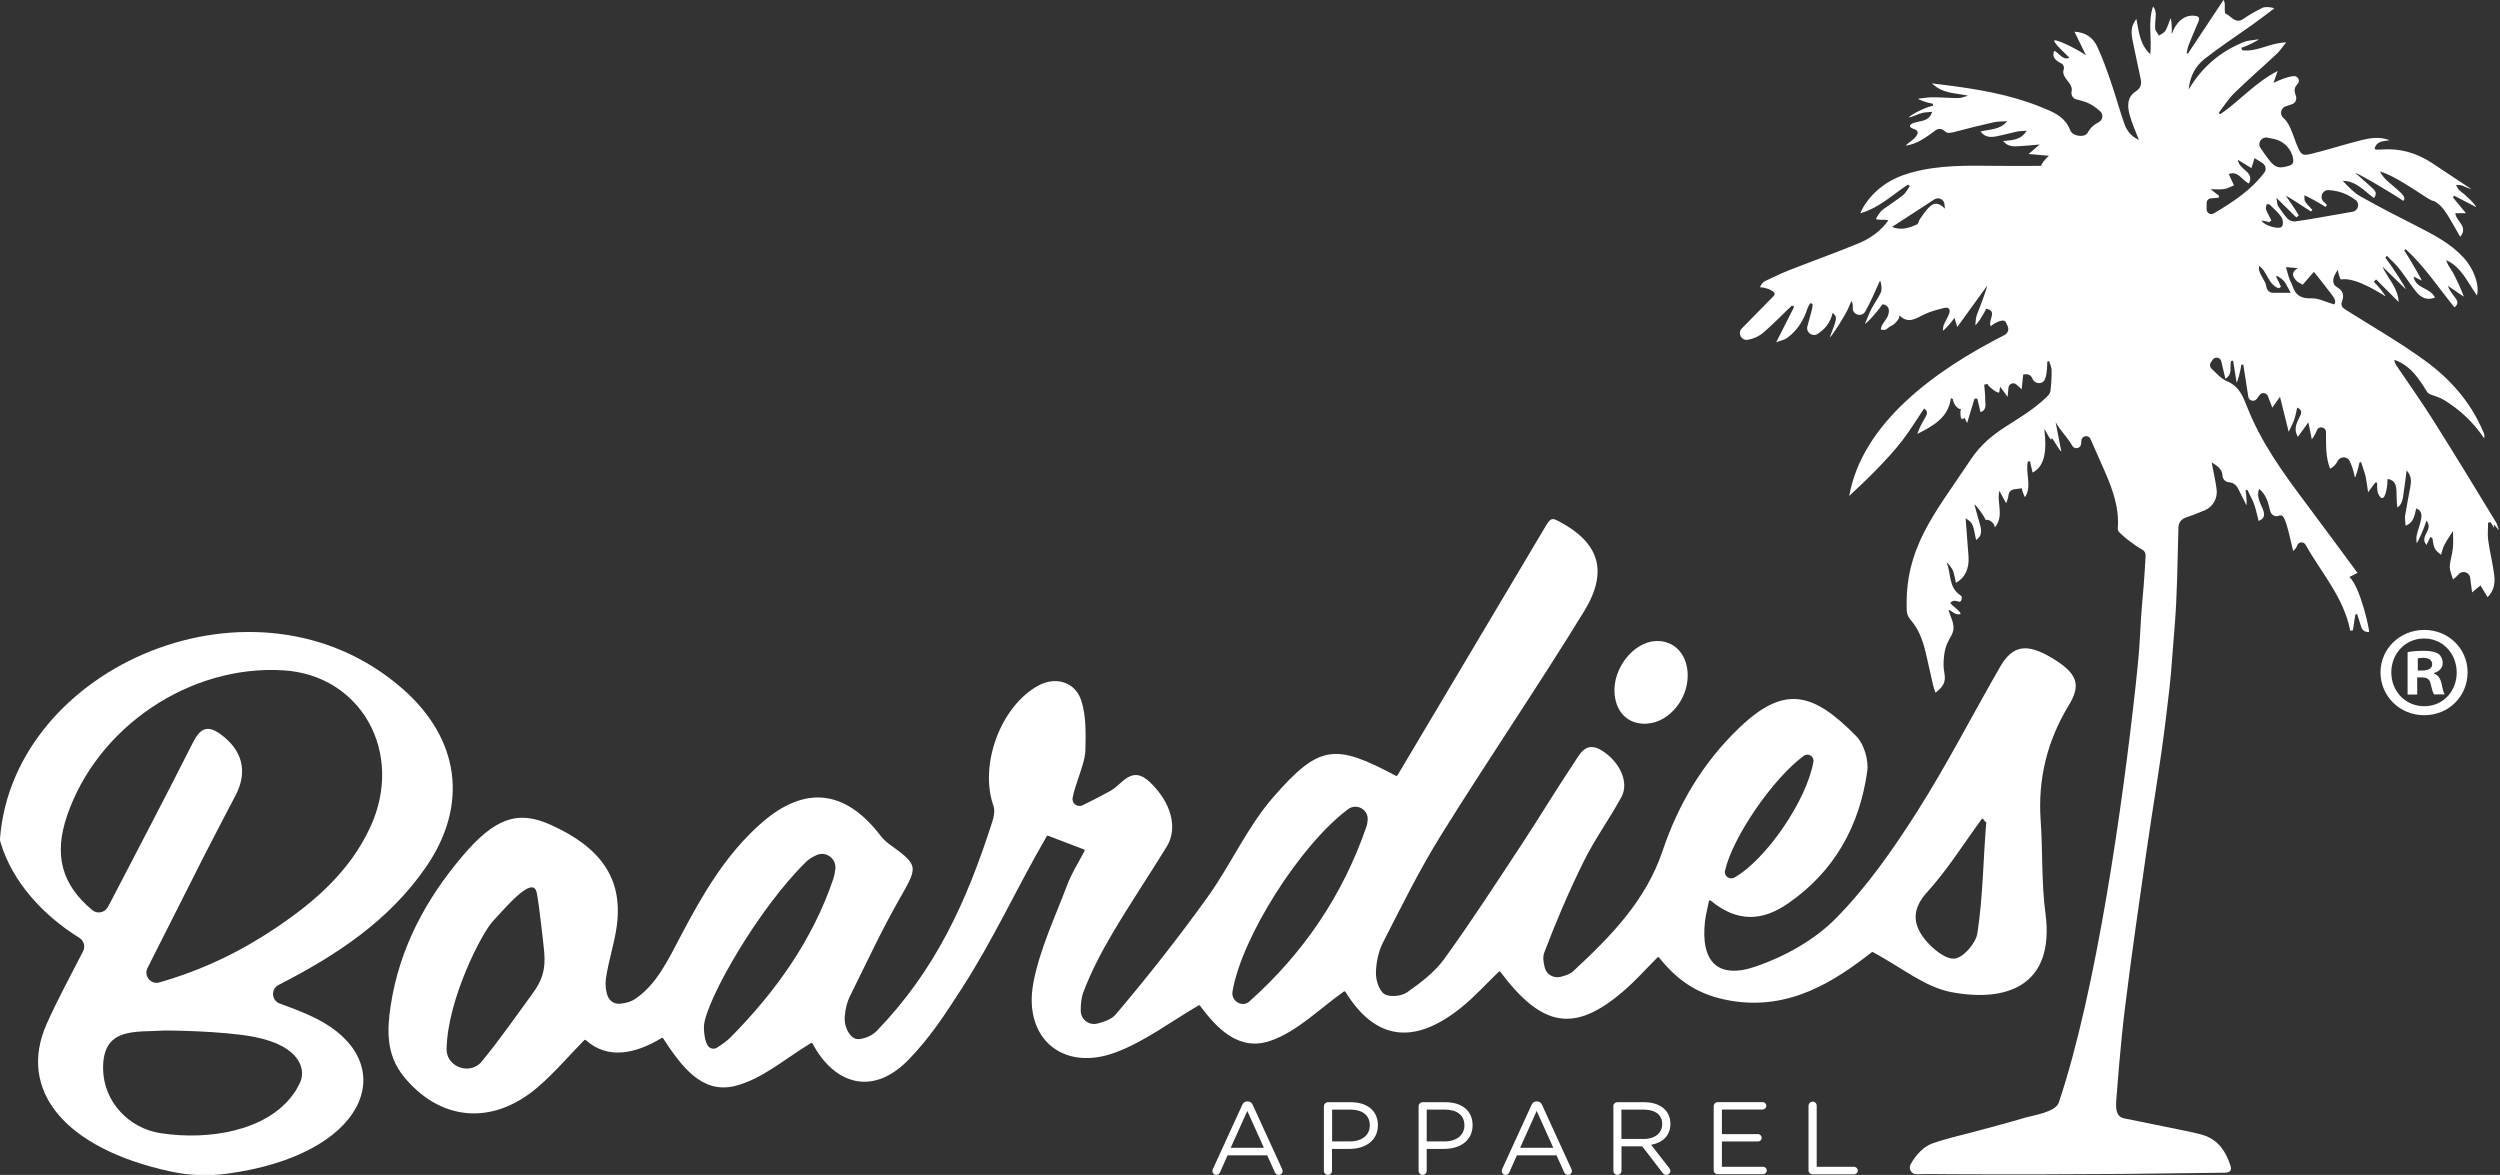 <?xml version="1.0" encoding="utf-8"?>
<!-- Generator: Adobe Illustrator 16.0.0, SVG Export Plug-In . SVG Version: 6.00 Build 0)  -->
<!DOCTYPE svg PUBLIC "-//W3C//DTD SVG 1.1//EN" "http://www.w3.org/Graphics/SVG/1.1/DTD/svg11.dtd">
<svg version="1.1" id="Layer_1" xmlns="http://www.w3.org/2000/svg" xmlns:xlink="http://www.w3.org/1999/xlink" x="0px" y="0px"
	 width="612px" height="287.618px" viewBox="0 252.127 612 287.618" enable-background="new 0 252.127 612 287.618"
	 xml:space="preserve">
<rect x="0" y="252.127" width="612" height="287.618" fill="#333333" stroke="none"/>
<g>
	<path fill="#FFFFFF" d="M296.918,538.302l7.172-15.667c0.245-0.563,0.637-0.881,1.273-0.881h0.098c0.612,0,1.003,0.343,1.224,0.881
		l7.174,15.667c0.072,0.172,0.122,0.343,0.122,0.49c0,0.538-0.416,0.954-0.955,0.954c-0.489,0-0.809-0.317-0.979-0.734l-1.836-4.063
		h-9.694l-1.836,4.112c-0.171,0.44-0.514,0.686-0.955,0.686c-0.489,0-0.906-0.416-0.906-0.905
		C296.795,538.67,296.795,538.498,296.918,538.302 M309.402,533.112l-4.063-9.033l-4.063,9.033H309.402z"/>
	<path fill="#FFFFFF" d="M324.091,522.953c0-0.563,0.465-1.004,0.979-1.004h5.63c3.99,0,6.608,2.104,6.608,5.605v0.049
		c0,3.819-3.182,5.777-6.951,5.777h-4.284v5.361c0,0.538-0.44,1.003-1.003,1.003c-0.539,0-0.979-0.465-0.979-1.003V522.953
		L324.091,522.953z M330.48,531.546c2.938,0,4.847-1.565,4.847-3.893v-0.05c0-2.521-1.885-3.844-4.749-3.844h-4.48v7.785
		L330.48,531.546L330.48,531.546z"/>
	<path fill="#FFFFFF" d="M347.273,522.953c0-0.563,0.465-1.004,0.979-1.004h5.63c3.99,0,6.609,2.104,6.609,5.605v0.049
		c0,3.819-3.183,5.777-6.952,5.777h-4.284v5.361c0,0.538-0.439,1.003-1.003,1.003c-0.539,0-0.979-0.465-0.979-1.003V522.953
		L347.273,522.953z M353.638,531.546c2.938,0,4.849-1.565,4.849-3.893v-0.05c0-2.521-1.886-3.844-4.749-3.844h-4.48v7.785
		L353.638,531.546L353.638,531.546z"/>
	<path fill="#FFFFFF" d="M367.738,538.302l7.173-15.667c0.245-0.563,0.637-0.881,1.272-0.881h0.099c0.611,0,1.004,0.343,1.224,0.881
		l7.173,15.667c0.073,0.172,0.122,0.343,0.122,0.49c0,0.538-0.416,0.954-0.954,0.954c-0.489,0-0.809-0.317-0.979-0.734l-1.836-4.063
		h-9.694l-1.836,4.112c-0.171,0.44-0.514,0.686-0.955,0.686c-0.514,0-0.905-0.416-0.905-0.905
		C367.616,538.67,367.641,538.498,367.738,538.302 M380.248,533.112l-4.063-9.033l-4.063,9.033H380.248z"/>
	<path fill="#FFFFFF" d="M394.936,522.953c0-0.563,0.441-1.004,0.979-1.004h6.609c2.179,0,3.917,0.661,5.019,1.763
		c0.856,0.857,1.371,2.105,1.371,3.501v0.049c0,2.913-1.959,4.604-4.725,5.116l4.405,5.655c0.196,0.22,0.318,0.465,0.318,0.733
		c0,0.538-0.515,0.979-1.004,0.979c-0.416,0-0.71-0.22-0.93-0.538l-4.971-6.463h-5.066v5.998c0,0.538-0.44,1.003-1.004,1.003
		c-0.538,0-0.979-0.465-0.979-1.003v-15.79H394.936z M402.354,530.958c2.645,0,4.554-1.371,4.554-3.647v-0.049
		c0-2.179-1.664-3.501-4.528-3.501h-5.459v7.173h5.436v0.024H402.354z"/>
	<path fill="#FFFFFF" d="M419.514,538.596v-15.667c0-0.563,0.44-1.004,0.979-1.004h10.991c0.515,0,0.905,0.393,0.905,0.906
		s-0.417,0.905-0.905,0.905h-9.963v6.021h8.837c0.488,0,0.904,0.44,0.904,0.905c0,0.515-0.416,0.906-0.904,0.906h-8.837v6.192
		h10.085c0.515,0,0.905,0.416,0.905,0.906c0,0.514-0.416,0.905-0.905,0.905h-11.113C419.954,539.6,419.514,539.159,419.514,538.596"
		/>
	<path fill="#FFFFFF" d="M442.745,522.807c0-0.563,0.465-1.004,0.979-1.004c0.563,0,1.004,0.44,1.004,1.004v14.957h9.155
		c0.489,0,0.905,0.44,0.905,0.932c0,0.514-0.416,0.904-0.905,0.904H443.7c-0.539,0-0.979-0.439-0.979-1.004v-15.789H442.745z"/>
	<path fill="#FFFFFF" d="M0,457.444c3.207-42.325,62.718-68.054,98.557-36.695c13.954,12.24,16.23,28.372,5.728,43.624
		c-9.106,13.219-22.056,21.688-36.035,28.837c-0.024,0-0.024,0.024-0.049,0.024c-1.934,0.979-1.763,3.818,0.27,4.554
		c3.843,1.42,7.564,2.79,10.918,4.772c18.384,10.869,10.159,32.339-23.868,36.893c-4.578,0.611-9.229,0.439-13.733-0.539
		c-26.046-5.63-37.577-19.951-30.355-36.157c2.644-5.898,5.753-11.604,8.911-17.771c0.612-1.176,0.171-2.596-0.955-3.306
		C10.65,476.294,3.036,468.07,0.148,458.4C0.049,458.081-0.024,457.763,0,457.444 M22.595,474.924
		c1.199,1.003,3.035,0.636,3.794-0.733c0.318-0.589,0.636-1.151,0.906-1.689c6.658-12.803,13.366-25.606,19.877-38.482
		c1.689-3.328,3.354-4.65,6.756-2.202c5.386,3.892,6.781,9.105,3.794,14.907c-2.546,4.92-5.165,9.816-7.687,14.786
		c-4.553,8.983-9.082,17.992-13.929,27.589c-0.979,1.935,0.833,4.138,2.913,3.524c10.576-3.035,19.755-7.49,28.348-13.243
		c9.645-6.463,18.287-13.954,23.28-24.772c8.396-18.189-2.203-37.234-21.322-38.386c-22.864-1.396-45.508,13.855-52.926,35.644
		C13.17,461.337,15.031,468.656,22.595,474.924 M40.294,504.397c-7.222,0.465-15.227-0.932-15.055,9.448
		c0.123,7.933,6.243,14.492,14.101,15.691c11.848,1.812,25.9-0.587,32.338-9.4c0.906-1.224,0.588-0.783,1.616-2.668
		c1.763-3.207,0.514-9.253-11.041-11.506C54.468,504.446,40.441,504.373,40.294,504.397"/>
	<path fill="#FFFFFF" d="M413.124,416.686c0.441,6.17-4.259,12.167-9.865,12.583c-4.431,0.318-7.563-2.473-8.005-7.196
		c-0.563-6.218,4.554-12.804,10.159-13.023C409.673,408.901,412.781,411.985,413.124,416.686"/>
	<path fill="#FFFFFF" d="M502.207,413.136c-5.997-3.574-9.498-3.084-12.533,2.154c-6.854,11.873-13.098,24.113-20.44,35.644
		c-5.826,9.155-12.19,18.263-19.756,25.948c-5.215,5.313-12.484,9.376-19.607,11.824c-9.4,3.256-13.611-1.176-12.485-11.09
		c0.172-1.42,0.539-2.84,0.955-4.896c0.024-0.195,0.271-0.27,0.416-0.146c6.512,5.41,12.681,5.066,18.972,0.71
		c11.359-7.857,17.479-18.947,19.364-32.313c0.393-2.742-0.759-6.683-2.669-8.617c-10.6-10.796-17.625-12.681-28.764-1.958
		c-8.69,8.349-14.812,18.557-18.629,29.938c-4.113,12.289-12.755,21.054-21.861,29.499c-0.808,0.734-1.934,1.126-3.133,1.42
		c-1.714,0.44-3.478-0.563-3.894-2.302c-0.317-1.297-0.514-2.57-0.122-3.6c2.864-7.563,6.07-15.055,9.646-22.301
		c2.693-5.459,6.341-10.453,9.254-15.813c1.934-3.55-0.343-8.471-4.554-11.236c-4.21-2.766-5.654,0.833-7.295,3.256
		c-4.333,6.463-8.323,13.146-12.607,19.633c-6.218,9.426-12.338,18.899-18.947,28.03c-2.324,3.207-5.729,5.777-9.032,8.104
		c-1.371,0.979-4.235,1.272-5.558,0.465c-1.321-0.809-2.13-3.402-2.104-5.214c0.049-2.521,0.611-5.264,1.763-7.491
		c4.528-8.861,8.96-17.847,14.223-26.291c11.434-18.385,23.672-36.279,34.982-54.737c6.046-9.866,3.623-16.793-6.071-21.958
		c-1.396-0.686-1.934-1.151-3.108,0.734c-12.166,20.465-24.333,40.93-36.523,61.42c-0.074,0.122-0.221,0.146-0.367,0.098
		c-14.909-7.932-18.728-7.76-30.086,5.288c-6.341,7.295-10.38,16.548-16.06,24.455c-7.099,9.865-14.614,19.438-22.473,28.69
		c-0.979,1.149-2.644,1.737-4.431,2.202c-2.081,0.563-4.113-1.004-4.113-3.156c0-1.593,0.123-3.158,0.661-4.555
		c1.885-4.994,4.406-9.792,7.124-14.395c4.235-7.172,8.911-14.102,13.269-21.199c2.864-4.676,0.979-10.869-4.04-15.717
		c-4.578-4.406-6.708,0.393-9.768,2.081c-2.203,1.225-4.479,2.375-6.756,3.501c-1.249,0.637-2.717-0.416-2.473-1.787
		c0.343-1.909,0.931-3.378,1.42-4.896c0.734-2.275,1.665-4.649,1.714-6.977c0.073-3.99,0.196-8.225-1.004-11.922
		c-1.518-4.7-6.34-5.973-10.502-3.721c-9.253,5.043-14.565,19.412-10.991,29.522c0.367,1.052,0.122,2.496-0.245,3.623
		c-6.316,19.828-14.027,36.621-28.372,51.432c-0.955,0.979-2.375,1.665-3.917,1.936c-1.297,0.22-2.056-0.318-2.717-1.226
		c-0.857-1.175-1.273-2.668-1.175-4.137c0.146-2.081,0.563-3.695,1.371-5.288c3.868-7.784,7.516-15.667,11.799-23.207
		c4.823-8.47,5.141-8.493-2.472-13.978c-0.588-0.44-1.444-1.273-1.885-1.86c-8.715-11.408-18.629-12.437-29.229-3.134
		c-8.813,7.735-14.468,17.626-19.854,27.858c-2.889,5.482-5.802,11.677-10.991,15.152c-1.004,0.686-2.179,1.053-3.697,1.199
		c-1.542,0.146-2.791-0.71-3.256-2.398c-0.342-1.248-0.416-2.521-0.245-3.745c0.612-4.383,2.105-8.617,2.668-12.999
		c1.493-11.358-3.77-19.119-16.353-24.726c-7.956-3.55-13.538-1.565-21.42,7.711c-9.033,10.649-15.447,22.62-17.576,36.55
		c-0.931,6.07-1.126,12.067,3.133,17.355c8.495,10.575,21.347,12.558,32.901,2.644c3.99-3.427,7.442-7.49,11.334-11.48
		c0.098-0.098,0.269-0.098,0.367-0.024c5.312,4.8,12.044,3.452,18.58-0.488c0.123-0.073,0.27-0.05,0.367,0.072
		c4.456,6.83,9.45,13.637,17.528,11.678c6.708-1.641,12.534-6.854,18.678-10.526c0.123-0.073,0.294-0.024,0.367,0.099
		c5.116,9.743,14.517,13.194,23.452,4.039c5.264-5.41,8.837-10.918,12.975-17.332c7.883-12.167,13.635-24.921,20.906-37.43
		c0.049-0.123,0.196-0.172,0.318-0.123c2.644,1.004,5.655,2.154,8.789,3.354c0.146,0.072,0.22,0.243,0.146,0.392
		c-1.518,2.889-3.207,5.508-4.259,8.348c-2.987,7.933-6.732,15.74-8.274,23.967c-2.521,13.536,7.246,21.786,20.123,16.988
		c7.173-2.669,13.513-7.54,20.318-11.506c0.123-0.073,0.27-0.049,0.343,0.049c3.844,5.142,9.303,11.385,17.308,8.594
		c6.585-2.302,12.02-7.884,17.919-12.045c0.123-0.073,0.318-0.049,0.392,0.073c7.174,11.652,16.573,13.269,28.227,3.941
		c3.329-2.669,6.218-5.875,9.303-8.862c0.122-0.098,0.318-0.098,0.393,0.024c10.306,13.732,18.236,14.981,30.184,4.676
		c2.938-2.521,5.508-5.436,8.274-8.2c0.098-0.099,0.294-0.099,0.392,0.024c4.872,6.069,9.988,9.276,17.553,10.574
		c14.395,2.448,25.459-4.798,34.518-11.872c0.072-0.073,0.194-0.073,0.294-0.024c6.977,3.745,12.681,8.52,19.068,9.768
		c13.66,2.619,25.51-1.518,23.158-19.24c-1.004-7.517-0.637-15.179-1.175-22.768c-0.71-10.135,1.591-19.438,6.83-28.103
		C509.576,419.721,508.548,416.906,502.207,413.136 M422.28,465.303c1.787-8.103,11.701-22.595,19.29-28.151
		c1.077-0.783,2.595,0.146,2.35,1.443c-1.591,9.376-11.578,23.991-19.339,28.35C423.406,467.604,421.986,466.576,422.28,465.303
		 M130.356,495.364c-4.137,5.631-8.103,11.433-12.583,16.793c-0.147,0.195-0.343,0.392-0.563,0.539
		c-2.864,2.301-7.467,0.488-7.858-3.184c-0.024-0.221-0.024-0.465-0.024-0.686c0.27-12.266,8.69-28.396,11.31-31.163
		c2.962-3.133,9.694-11.334,10.723-7.147c0.489,2.031,1.689,12.655,1.86,14.64C133.612,489.611,132.682,492.182,130.356,495.364
		 M203.992,467.286c-5.092,15.006-14.1,27.589-25.141,38.776c-0.979,0.979-2.154,1.786-3.354,2.546c-0.514,0.343-1.2,0.316-1.713,0
		c-0.025,0-0.025-0.024-0.025-0.024c-1.518-0.955-1.444-5.239-1.444-5.313c0.563-6.414,13.268-28.643,24.969-40.123
		c0.734-0.71,1.616-1.248,2.595-1.688c2.252-1.053,4.822,0.783,4.626,3.256C204.408,465.597,204.261,466.453,203.992,467.286
		 M334.495,454.507c-5.777,16.771-15.447,31.018-28.667,42.791c0,0.024-0.024,0.024-0.024,0.024
		c-1.738,1.519-4.48-0.171-4.088-2.447c2.154-13.146,16.549-35.938,28.323-44.676c2.008-1.494,4.896,0.049,4.773,2.545
		C334.764,453.381,334.69,453.969,334.495,454.507 M484.067,480.578c-0.367,2.448-3.451,5.998-5.581,6.218
		c-2.252,0.221-5.436-2.447-7.223-4.649c-2.962-3.674-3.378-7.369,0.489-11.604c5.02-5.533,9.033-11.995,13.464-18.042
		c0.49,0.122,0.539,0.783,1.028,0.905C485.463,462.659,485.463,471.423,484.067,480.578"/>
	<path fill="#FFFFFF" d="M519.882,539.502c-14.148,0.098-26.096,0.146-41.982,0.073c-2.619-0.024-5.925-0.073-8.716,0
		c-1.271,0.023-2.08-1.347-1.443-2.474c1.298-2.301,3.158-4.283,5.264-5.043c3.402-1.224,6.978-1.981,10.502-2.938
		c4.137-1.126,8.298-2.203,12.387-3.427c1.615-0.49,7.223-1.273,8.078-3.6c9.254-27.467,15.691-73.392,18.825-102.058
		c1.519-13.904,0.687-10.379,1.958-24.333c0.221-2.521,0.343-5.042,0.49-7.54c0.023-0.612-0.271-1.224-0.833-1.493
		c-1.909-1.028-5.36-3.721-5.875-4.603c-0.099-0.196-0.099-0.465-0.099-0.71c0.367-4.798-1.175-9.18-3.034-13.488
		c-1.2-2.742-2.399-5.483-3.648-8.274c-0.489-1.102-2.129-0.832-2.228,0.367c-0.024,0.27-0.05,0.539-0.073,0.808
		c-0.098,1.15-1.591,1.469-2.154,0.489c-1.149-2.056-2.985-3.745-4.088-5.802c0.465,2.399,0.93,4.774,1.396,7.173
		c-0.294,0.073-2.203-3.329-2.326-3.305c-0.073,1.493-1.396-1.787-1.836-2.105c0.733,5.949-0.171,9.18-2.864,10.6
		c-0.22-0.93-0.44-1.861-0.66-2.791c-0.172,0.024-0.318,0.049-0.49,0.074c-0.686,2.839,1.054,6.022-0.686,8.69
		c-0.195-0.025-0.759-1.616-0.809-2.13c-0.66,0.073-1.271,0.171-1.859,0.245c-0.759,0.098-1.347,0.686-1.396,1.444
		c-0.049,0.587-0.465,1.885-0.611,1.934c-0.515-0.955-1.027-1.885-1.615-3.011c-0.734,2.962,1.248,6.022-1.102,8.96
		c-0.146-1.322-1.787-2.13-2.229-1.787c-0.71-1.469-2.521-3.893-2.791-3.794c0.465,1.665,0.955,3.354,1.396,5.019
		c0.366,1.371,0.488,2.692-0.979,3.647c-0.832-4.186-0.832-4.186-2.57-5.313c0.245,3.256,0.49,6.267,0.71,9.278
		c0.222,3.011-0.832,5.312-3.084,6.511c-0.221-0.955-0.366-1.885-0.66-2.791c-0.271-0.833-1.421-2.228-1.616-2.13
		c1.176,2.57,0.317,6.022,3.477,8.054c0.171,0.123,0.271,0.318,0.245,0.516c-0.245,2.153-1.396-0.073-2.645,1.126
		c-0.905,0.122,2.692,2.275,2.302,2.889c-1.444,0.318-1.86-0.759-2.938-1.053c0.244,0.686,0.367,1.126,0.538,1.565
		c2.058,4.922-0.905,4.188-1.591,9.621c-0.172,1.444-0.221,2.913,0.073,4.333c0.465,2.398-0.563,3.5-2.179,4.773
		c-0.245-0.71-0.466-1.249-0.589-1.813c-0.637-2.741-1.198-5.482-1.859-8.2c-0.687-2.814-1.641-5.509-3.6-7.761
		c-0.563-0.637-0.93-1.396-0.979-2.252c-0.661-15.472,6.952-23.917,15.544-36.892c5.215-7.883,11.653-8.886,18.532-15.3
		c0.439-0.417,0.979-0.979,1.077-1.542c0.22-1.713,0.316-3.452,0.293-5.19c0-0.734-0.393-1.493-0.611-2.228
		c-0.147,0.049-0.294,0.073-0.441,0.123c-0.072,1.444-0.049,2.962-0.563,4.284c-0.516,1.371-2.448,1.298-3.036-0.049
		c-0.342-0.783-0.881-1.346-2.301-1.053c-0.122,1.224-0.245,2.399-0.367,3.599c-0.44-0.416-0.881-0.783-1.297-1.175
		c-0.71-0.637-1.836-0.171-1.936,0.759c-0.072,0.71-0.146,1.444-0.22,2.276c-0.809-1.077-1.249-1.689-1.836-2.497
		c-0.074,0.563-0.146,0.881-0.172,1.224c0,0.906-2.768-1.297-2.938-1.909l-0.782,0.196c0.098,1.224,0.27,2.423,0.244,3.623
		c0,1.126,0.489,2.546-1.15,3.084c-0.27-1.175-0.538-2.228-0.783-3.305c-0.22,0-0.465,0-0.686,0.024
		c-0.587,1.958-1.176,3.917-1.813,5.973c-0.22-0.465-0.416-0.833-0.587-1.249c-0.294,0.123-0.441,0.245-0.612,0.269
		c-0.465,0.074-0.539-1.885-0.294-2.472c-0.855,0.196-1.981-1.518-1.981-2.424c-0.172-0.073-0.318-0.171-0.49-0.245
		c-0.636,4.92-4.431,6.806-8.225,8.788c0.439-1.322,1.076-2.57,1.786-3.745c0.538-0.93,1.027-1.763-0.122-2.497
		c-1.813,2.693-3.451,5.41-5.361,7.883c-1.935,2.497-4.112,4.822-6.315,7.099c-2.13,2.228-4.431,4.308-6.657,6.438
		c3.182-17.821,20.953-30.747,38.041-39.413c0.783-0.416,1.127-1.347,0.76-2.154l-0.466-0.979c-0.563-1.175-3.402,0.587-3.673,1.028
		c-0.808-1.542,1.813-3.745-1.126-4.333c-0.637,1.469-2.374,4.064-2.668,4.015c0.122-0.881,0.099-1.861,0.44-2.668
		c0.612-1.494,2.35-6.022,2.448-6.953c-2.474,3.427-4.773,6.61-7.295,10.086c-0.318-0.979-0.467-1.493-0.687-2.228
		c-0.856,1.249-2.645,3.182-2.84,3.109c0.073-0.465,0.049-0.979,0.22-1.396c0.367-0.881,0.882-1.689,1.249-2.57
		c0.44-1.102,0.122-1.885-1.175-1.567c-1.665,0.417-3.354,0.833-4.896,1.591c-2.031,0.979-3.894,2.399-6.048,0.196
		c0.222,0.833-1.297,2.326-1.958,2.57c-0.538,0.221-0.955,0.734-1.492,0.979c-0.295,0.122-0.734-0.024-1.103-0.074
		c0.098-0.367,0.122-0.734,0.318-1.052c0.488-0.881,1.248-1.64,1.518-2.57c0.489-1.591-0.221-2.424-1.42-2.546
		c-1.248,1.836-4.015,4.896-4.284,4.75c0.539-1.224,1.004-2.497,1.616-3.697c0.71-1.371,1.688-2.619,2.301-4.039
		c0.343-0.783-0.049-2.766-0.245-2.791c-1.149,2.521-2.228,5.116-3.599,7.54c-0.832,1.493-3.182,0.833-3.06-0.881
		c0.049-0.539-0.024-1.102-0.245-1.689c-0.416,0.563-0.587,1.2-0.856,1.787c-0.882,1.958-3.917,6.732-4.554,7.172
		c1.91-4.945,1.91-4.945,0.733-6.071c-0.537,2.35-1.812,3.966-3.672,5.165c-1.271,0.833-2.913-0.367-2.521-1.836
		c0.367-1.371,0.733-2.668,1.077-3.966c0.123-0.489,0.195-0.979,0.221-1.469c0-0.073-0.563-0.269-0.612-0.22
		c-0.243,0.367-0.488,0.783-0.637,1.2c-0.954,2.938-2.496,5.459-4.993,7.271c-0.71,0.514-1.688,0.686-2.692,1.077
		c1.592-3.133,3.012-5.924,4.405-8.69c-0.171-0.098-0.366-0.22-0.538-0.318c-0.366,0.367-0.759,0.71-1.126,1.077
		c-1.935,1.86-3.818,3.794-5.851,5.533c-1.176,1.003-2.473,1.542-3.844,1.787c-1.566,0.27-2.57-1.64-1.47-2.766l7.811-7.956
		c1.224-1.249-2.815-2.301-3.354-2.105c0.271-0.784,0.734-1.298,1.299-1.567c1.981-0.955,3.989-1.91,6.047-2.717
		c5.604-2.203,11.31-4.235,16.865-6.536c2.791-1.175,5.313-2.913,7.223-5.582c-0.71-0.22-1.347-0.147-1.982-0.147
		c-0.367,0-0.734-0.098-1.077-0.147c0.073-0.367,1.126-1.934,1.592-2.276c1.688-1.224,3.476-2.35,5.092-3.647
		c0.686-0.539,1.077-1.444,1.615-2.203c-0.146-0.123-0.293-0.221-0.44-0.343c-3.696,2.375-6.879,5.63-11.677,7.026
		c0.392-0.808,0.538-1.2,0.759-1.542c2.668-4.357,6.634-6.977,11.457-8.348c7.001-2.007,14.198-1.787,21.396-1.714
		c3.551,0.025,7.123,0,10.674,0c-0.146-0.22,1.004-1.787,1.908-2.472c-1.64-0.147-3.034-0.27-4.992-0.441
		c1.102-0.93,1.713-1.469,2.717-2.325c-1.935,0.171-3.354,0.318-4.773,0.392c-1.42,0.073-2.913,0.318-4.187-1.249
		c2.253-0.22,4.333-0.171,5.776-2.521c-1.052,0.098-1.763,0.073-2.423,0.22c-1.688,0.367-3.354,0.857-5.066,1.175
		c-1.348,0.245-2.719,0.269-3.795-1.2c2.228-0.587,4.627-0.294,6.535-2.521c-1.37,0.098-2.397,0.049-3.354,0.27
		c-3.256,0.734-6.487,1.542-9.719,2.399c-0.882,0.22-1.664,0.318-2.105-0.123c-0.636-0.636-1.565-0.906-2.301-0.367
		c-2.325,1.689-4.528,3.427-7.441,3.819c0.832-0.857,1.982-1.42,2.619-2.326c1.077-1.566-0.466-1.591-1.298-2.105
		c-0.27-0.171-0.294-0.563-0.049-0.759c1.565-1.151,4.382-0.221,5.264-3.109c-1.004,0.122-1.763,0.098-2.473,0.293
		c-1.028,0.27-2.008,0.808-3.036,1.053c-1.053,0.245,3.061-2.326,5.753-2.84c-0.024-0.171-0.073-0.343-0.098-0.49
		c-1.199-0.146-3.574-0.979-3.574-1.224c1.175-0.123,2.375-0.343,3.55-0.343c2.081,0,4.187,0.196,6.267,0.196
		c0.783,0,1.593-0.392,2.399-0.587c-3.036-0.686-6.12-0.416-8.862-3.011c1.299,0.171,2.13,0.27,2.963,0.367
		c8.078,1.004,16.107,2.326,23.696,5.41c2.913,1.175,5.899,2.277,7.197,5.679c0.587,1.542,3.574,1.91,4.284,0.612
		c0.636-1.175,1.493-1.958,2.668-2.546c1.053-0.539,1.248-1.934,0.367-2.717c-0.856-0.734-1.689-1.396-2.596-1.836
		c-0.979-0.489-2.081-0.783-3.207-1.052c-0.855-0.22-1.371-1.077-1.175-1.958c0.195-0.759-0.146-1.542-0.833-2.399
		c-0.734-0.93-1.493-1.885-1.102-2.962c0.195-0.587-0.049-1.224-0.587-1.493c-1.787-0.881-2.252-1.763-1.738-3.084
		c1.248,0.49,1.981,2.399,3.745,1.713c-1.347-1.395-2.79-2.521-3.696-3.965c-0.759-1.249,5.239,1.591,7.735,3.354
		c-0.905-1.836-1.786-3.696-2.814-5.777c2.766,0.147,4.528,1.494,5.508,3.525c1.348,2.839,2.398,5.851,3.428,8.837
		c1.176,3.378,2.08,6.83,3.279,10.208c0.588,1.64,1.642,3.06,3.551,3.917c-0.856-2.252-1.764-4.21-2.302-6.267
		c-0.539-2.007-0.563-4.235,1.444-5.533c1.321-0.856,1.565-1.836,1.297-3.133c-0.66-3.207-1.396-6.414-2.031-9.645
		c-0.44-2.252-0.123-3.623,0.979-5.043c0.611,3.011,0.76,6.169,3.402,8.642c0.416-4.113-0.637-7.956,0.687-11.702
		c0.439,0.612,0.661,1.224,0.661,1.86c0,1.2-0.245,2.399-0.147,3.574c0.049,0.587,0.612,1.151,0.932,1.714
		c0.538-0.392,1.248-0.661,1.565-1.175c0.539-0.93,0.856-2.007,1.248-3.036c0.245,0.049,0.417,2.644,0.271,3.893
		c1.126-3.036,2.985-4.7,5.459-4.553c0.882,0.073,1.615,0.269,1.126,1.42c-0.809,1.885-1.615,3.77-2.374,5.679
		c-0.271,0.661-0.367,1.395-0.539,2.105c0.123,0.025,0.221,0.025,0.343,0.049c2.889-4.357,5.802-8.74,8.69-13.097
		c0.172,0.098,0.294,0.734,0.317,0.979c0.024,0.832-0.122,2.252,0.221,2.375c1.371,0.563,2.351,2.644,4.357,1.249
		c1.469-1.028,3.06-1.91,4.651-2.693c0.759-0.367,2.766-0.073,2.862,0.171c-1.836,1.371-3.646,2.766-5.508,4.088
		c-3.843,2.742-7.809,5.337-11.505,8.226c-2.204,1.738-3.599,4.162-3.917,7.515c3.354-5.655,7.882-9.351,13.513-11.628
		c1.103-0.44,2.375-0.44,3.574-0.661c0.049,0.245-2.742,1.64-4.187,2.081c0.049,0.196,0.122,0.392,0.172,0.587
		c3.573,0.539,6.707-1.812,10.796-1.909c-1.004,1.224-1.592,2.13-2.352,2.839c-3.401,3.183-6.928,6.243-10.28,9.499
		c-1.493,1.444-2.62,3.256-3.894,4.92c0.122,0.123,0.271,0.22,0.393,0.318c4.772-3.256,8.616-7.833,14.052-10.576
		c-0.367,1.028-0.637,1.787-1.028,2.889c1.764-0.783,3.354-1.493,4.945-1.64c1.027-0.098,1.688,1.175,0.954,1.934
		c-0.343,0.367-0.587,0.734-0.687,1.126c-0.122,0.539,0.051,1.175,0.271,1.787c0.317,0.857-0.146,1.787-1.004,2.056
		c-0.466,0.147-0.954,0.318-1.47,0.49c-1.198,0.392-1.565,1.934-0.636,2.791c1.077,1.004,1.566,1.958,2.252,3.746
		c0.318,0.833,0.611,1.689,0.931,2.521c1.272,3.084,1.347,3.207,4.603,2.35c3.819-0.979,7.589-2.179,11.408-3.133
		c2.179-0.539,4.431-0.881,6.878,0.024c-1.664,0.269-3.279,0.22-3.696,2.13c0.172,0.073,0.271,0.171,0.367,0.171
		c0.49,0,0.955,0.025,1.444-0.024c4.456-0.343,8.52,0.857,12.239,3.305c3.231,2.129,6.438,4.259,9.671,6.414
		c-0.783-0.196-1.519-0.612-2.277-0.881c-0.465-0.171-1.003-0.123-1.519-0.171c0.294,0.465,0.467,1.077,0.883,1.371
		c1.126,0.783,3.843,3.305,4.063,4.063c-2.081-1.077-3.745-1.934-5.386-2.791c-0.098,0.147-0.22,0.293-0.318,0.416
		c0.979,1.2,1.983,2.375,3.207,3.868h-2.595c0.098,1.983,3.28,3.207,1.175,5.777c-1.028-1.787-1.885-3.354-2.814-4.872
		c-0.954-1.542-1.958-3.109-3.771-3.965c-0.343,0.587-8.054-5.68-13.072-7.173c0.44,0.832,0.979,1.542,1.615,2.13
		c1.077,1.028,2.302,1.934,3.354,2.962c0.636,0.637,1.42,1.371,0.782,2.13c-3.795-2.546-11.579-7.05-11.751-6.83
		c1.322,1.175,2.646,2.301,3.941,3.5c0.734,0.686,1.592,1.371,0.612,2.62c-2.399-1.714-4.333-4.162-7.639-4.21
		c1.297,1.371,2.619,2.839,4.211,3.745c4.626,2.62,9.352,5.043,14.101,7.442c4.063,2.081,8.079,4.162,11.235,7.589
		c2.547,2.767,3.967,6.708,3.306,9.303c-2.252-3.109-3.696-6.879-7.516-8.666c0.221,0.832,0.612,1.518,1.077,2.154
		c1.028,1.395,3.354,6.781,3.184,6.781c-1.298-0.881-2.597-1.763-3.868-2.644c0.343,1.077,1.004,1.836,1.565,2.62
		c0.563,0.783,1.371,1.591,0.05,2.668c-3.941-4.847-7.345-10.062-11.946-14.248c-0.122,0.098-0.244,0.171-0.367,0.269
		c1.543,2.375,4.407,7.32,4.284,7.417c-0.637-0.318-1.297-0.636-1.982-1.003c0.465,3.036,4.138,2.693,5.238,5.165
		c-2.081,0.784-3.525-0.073-4.651-1.493c-1.469-1.812-2.691-3.819-4.137-5.63c-0.882-1.126-1.983-2.056-2.962-3.084
		c-0.123,0.123-0.27,0.27-0.416,0.392c1.836,2.424,5.165,7.589,4.993,7.736c-1.909-1.836-3.794-3.697-5.703-5.533
		c1.271,2.889,3.794,5.067,3.99,8.69c-2.009-2.032-3.771-3.77-5.533-5.532c-0.195,0.196-0.367,0.392-0.563,0.587
		c0.783,0.661,2.692,3.036,2.864,3.55c-0.465-0.171-7.002-4.774-10.869-4.137c-0.245,0.049-0.733-1.64-0.783-2.35
		c-1.493,2.081-1.493,3.525-0.172,4.284c1.47,0.833,1.714,2.008,1.226,3.33c-0.49,1.297,0.122,1.713,1.102,2.326
		c6.389,3.99,12.925,7.785,18.996,12.167c6.218,4.48,11.285,10.135,14.345,17.356c0.123,0.269,0.271,0.539,0.343,0.832
		c0.051,0.22,0,0.49,0,1.004c-2.691-4.04-5.996-7.05-9.841-9.425c-0.93-0.588-2.056-0.881-3.401-1.396
		c-0.318-0.123-0.588-0.343-0.76-0.612c-1.859-2.962-3.916-6.414-8.028-7.834c0.073,0.588,0.293,1.077,0.587,1.494
		c3.012,4.455,6.145,8.862,9.009,13.415c5.165,8.176,10.185,16.45,15.228,24.725c0.588,0.955,0.343,0.955,0.782,2.007
		c-0.146,0.073-1.126-1.396-1.271-1.297c0.244,1.493-0.049,0.465-0.759-0.612c-0.196,0.049-0.416,0.098-0.612,0.146
		c0,1.444-0.171,2.889,0.024,4.284c0.392,2.84,1.102,5.63,1.469,8.47c0.245,1.934,0,3.892-1.615,5.484
		c-0.612-1.004-1.127-1.886-1.738-2.889c-0.733,0.587-1.249,1.028-2.057,1.713c-0.171-1.224-0.318-2.399-0.465-3.574
		c-0.196-1.444-1.983-1.934-2.913-0.784c-0.343,0.417-0.759,0.808-1.298,1.175c-0.344-1.249-0.832-2.203-0.783-3.109
		c0.073-1.542,0.612-3.036,0.759-4.578c0.147-1.396,0.024-2.791,0.024-4.162c-0.783,1.224-1.493,2.252-2.08,3.354
		c-0.367,0.661-0.516,1.42-0.857,2.473c-0.416-0.392-1.15-0.857-1.493-1.518c-0.392-0.734-0.416-1.689-0.611-2.521
		c-0.171-0.123-0.344-0.245-0.489-0.368c-0.318,0.686-0.637,1.371-0.955,2.007c-1.885-2.203,1.86-3.647,0-5.973
		c-0.661,2.105-2.203,5.532-2.423,5.508c0-0.637-0.123-1.297,0.023-1.91c0.293-1.273,0.783-2.521,1.054-3.794
		c0.22-1.102,0.244-2.228-1.151-2.791c-0.489,1.616-0.489,3.403-2.619,4.235c-0.049-0.955-0.221-1.738-0.122-2.448
		c0.367-2.35,0.856-4.7,1.272-7.026c0.245-1.371,0.343-2.693-0.905-4.063c-0.245,1.836-0.393,3.403-0.661,4.994
		c-0.245,1.444-0.172,3.084-1.591,4.113c-0.221-1.371-0.172-2.668-0.221-3.966c-0.073-1.396-0.271-2.742-2.18-3.06
		c0,1.175-0.367,4.97-1.443,4.676c-0.44-0.123-0.832-0.906-0.979-1.469c-0.195-0.734-0.098-1.518-0.146-2.301
		c-0.146,0-0.294-0.024-0.44-0.024c-0.515,0.686-1.028,1.371-1.763,2.375c-0.245-1.542-0.367-2.791-0.638-3.966
		c-0.294-1.175-0.733-2.301-1.102-3.452c-0.122,0.049-0.271,0.123-0.392,0.171c-0.222,1.249-0.955,3.697-1.103,3.647
		c-0.343-1.738-0.783-3.035-1.298-4.063c-0.636-1.249-2.374-1.126-2.986,0.123c-0.343,0.71-0.881,1.322-1.787,1.787
		c-1.149-2.938-0.953-5.998-1.004-8.984c-0.023-1.249-1.786-1.591-2.228-0.416c-0.294,0.759-0.687,1.493-1.248,2.203
		c-0.271-1.371-0.515-2.521-0.832-4.162c-1.028,1.42-1.763,2.423-2.571,3.549c-1.076-1.836-0.367-3.207,0.318-4.651
		c0.393-0.833,1.077-1.861-0.489-2.497c-0.245,1.077-0.416,2.081-0.759,3.036c-0.294,0.881-0.783,1.689-1.322,2.889
		c-0.759-3.06-1.395-5.606-2.129-8.568c-0.809,1.151-1.249,1.738-1.886,2.644c-0.393-1.028-0.734-1.91-1.077-2.815
		c-0.318-0.857-1.493-1.004-2.031-0.27c-0.221,0.318-0.466,0.612-0.686,0.93c-0.612,0.833-1.935,0.514-2.081-0.514
		c-0.44-2.791-0.832-5.336-1.225-7.882c-0.172,0.024-0.317,0.049-0.489,0.073c-0.171,1.42-0.931,4.309-1.15,4.333
		c-0.294-1.787-0.588-3.574-0.855-5.361c-0.173,0.024-0.318,0.073-0.49,0.122c-0.44,1.347,0.515,3.134-1.396,4.333
		c-0.343-1.469-0.661-2.864-1.004-4.284c-0.221-0.979-1.542-1.224-2.104-0.392c-0.146,0.221-0.318,0.441-0.466,0.686
		c-0.317,0.465-0.244,1.077,0.146,1.469c1.175,1.126,2.351,2.497,3.819,3.109c2.938,1.249,3.866,3.599,4.896,6.218
		c3.378,8.666,8.788,16.157,14.321,23.525c4.259,5.68,8.47,11.432,12.729,17.185c-0.856,0.441-1.371,0.686-1.982,1.004
		c2.669,2.326,5.066,13.392,4.799,13.439c-0.833,0.146-1.641-0.367-1.886-1.175c-0.344-1.077-0.687-2.154-1.028-3.207
		c-0.146,0.049-0.293,0.098-0.44,0.146l-0.587,3.844l-0.661,0.099c-1.542-8.104-7.001-14.051-10.918-21.028
		c-0.489-0.881-1.763-0.759-2.081,0.196c-0.146,0.441-0.439,0.881-0.979,1.298c-0.611-2.448-1.004-4.627-1.688-6.708
		c-0.563-1.714-0.979-2.277-1.86-1.885c-0.856,0.367-1.836-0.269-2.057-1.175c-0.489-1.958-0.905-3.966-2.741-5.435
		c-0.661,2.032,0.317,3.452,0.931,4.969c0.465,1.175,0.587,2.277-1.028,2.889c-0.392-1.444-0.637-2.791-1.102-4.088
		c-0.44-1.224-1.126-2.375-1.689-3.574c-0.122,0.073-0.269,0.122-0.416,0.196c0.222,1.15,0.367,3.549,0.196,3.599
		c-0.686-1.371-1.322-2.742-2.032-4.088c-0.563-1.077-1.396-1.444-2.374-1.542c-0.833-0.074-1.42-0.857-1.443-1.714
		c-0.074-1.542-1.42-2.326-2.646-3.133c0.416,2.203,0.931,4.406,1.225,6.634c0.27,2.154-0.882,4.235-2.863,5.092
		c-1.567,0.685-3.184,1.273-4.773,1.836c-1.004,0.343-1.688,1.273-1.714,2.301c-0.245,8.226-0.27,16.477-0.955,24.651
		c-1.102,13.342-0.538,9.181-2.154,22.473c-1.42,11.677-3.06,20.687-4.798,32.828c-1.812,12.656-3.646,25.313-5.214,38.018
		c-1.028,8.273-1.859,19.29-1.959,20.687c-0.171,2.301-0.734,5.482,1.641,6.046l15.962,3.256c3.354,0.882,7.711,0.857,10.184,8.25
		c0.195,0.588,0.538,1.836-1.371,1.836L519.882,539.502z M569.968,298.667c-1.443-0.049-2.203,1.763-1.175,2.791
		c0.294,0.294,0.563,0.563,0.856,0.857c-0.122,0.147-0.245,0.318-0.367,0.465c-1.225-0.833-4.676-2.717-5.165-2.84
		c0.049,0.514-0.073,1.126,0.171,1.518c0.49,0.759,1.176,1.371,1.787,2.057c-0.099,0.122-0.22,0.269-0.343,0.392
		c-1.958-1.322-6.07-3.917-6.169-3.868c0.538,0.783,1.102,1.566,1.641,2.375c0.538,0.808,1.028,1.616,1.542,2.448
		c-0.195,0.171-0.416,0.343-0.611,0.49c-1.47-1.444-2.938-2.913-4.872-4.798c0.196,0.979,0.146,1.615,0.44,2.056
		c0.686,1.053,1.42,2.056,2.252,3.011c0.417,0.465,1.249,0.784,1.886,0.71c2.104-0.269,4.187-0.636,6.268-1.003
		c2.618-0.441,5.237-0.93,7.834-1.371c1.346-0.245,1.812-1.983,0.733-2.839C574.741,299.646,572.514,298.766,569.968,298.667
		 M554.325,294.359c0.563-0.734,0.317-1.812-0.465-2.301c-0.612-0.392-1.249-0.784-1.936-1.224c-0.22,0.661-0.465,1.469-0.783,2.448
		c-1.053-0.661-2.007-1.249-3.305-2.032c0.271,2.57,4.137,2.791,2.717,5.802c-1.786-0.783-2.569-3.182-4.943-2.326
		c0.098,0.245,0.171,0.441,0.27,0.637c0.343,0.71,0.66,1.42,1.003,2.13c-0.783,0.318-1.565,0.783-2.374,0.906
		c-0.979,0.171-1.982,0.049-3.354,0.049c0.904,0.71,1.493,1.175,2.104,1.64c-0.049,0.147-0.098,0.293-0.146,0.44
		c-0.638,0.049-1.273,0.098-1.86,0.147c-0.612,0.049-1.077,0.539-1.077,1.15v1.542c0,0.906,0.979,1.469,1.764,1.003
		C546.81,301.483,551.143,298.594,554.325,294.359 M555.329,291.103c1.664,2.179,2.57,2.35,5.043,1.591
		c0.954-0.294,1.102-0.783,1.003-1.566c-0.318-2.448-2.229-4.431-4.626-4.97c-0.588-0.123-1.176-0.245-1.763-0.343
		c-1.42-0.22-2.424,1.371-1.616,2.546C554.007,289.292,554.644,290.197,555.329,291.103 M563.701,321.826
		c-0.759-0.441-1.226-0.637-1.543-0.979c-1.003-1.052-1.321-2.105,0.367-3.084c-1.004-0.073-1.786-0.146-2.912-0.245
		c0.269,0.955,0.465,1.836,0.759,2.693c0.22,0.686,0.636,1.297,0.855,1.983c0.734,2.276,2.154,3.06,4.628,2.962
		c1.688-0.073,3.427,0.881,5.531,1.493c0.661-0.661,0-1.64-0.661-2.521c-1.297-1.738-2.691-3.452-4.283-5.459 M476.014,302.144
		c-0.098-1.224-1.492-1.86-2.497-1.199c-3.501,2.276-6.879,4.504-10.354,6.732c2.253,0.93,4.211,0.245,6.12-0.612
		c0.317-0.146,0.392-0.783,0.637-1.175c0.563-0.833,1.126-1.689,1.787-2.448c1.126-1.297,2.35-2.35,4.406-0.22
		C476.087,302.829,476.038,302.462,476.014,302.144 M553.052,317.223c-0.416,1.91,1.493,3.256,1.738,5.043
		c0.123,0.857,0.759,1.542,1.641,1.542h4.333c-0.588-1.053-0.955-1.86-1.443-2.595c-0.588-0.881-2.719-2.276-1.959-0.979
		c0.392,0.661,0.686,1.396,1.027,2.105c-0.171,0.122-0.366,0.245-0.538,0.367C555.23,321.801,555.133,318.717,553.052,317.223
		 M553.664,306.183c0.539,1.102,4.211,2.252,4.945,1.42c0.392-0.44,0.294-1.738-0.099-2.301c-0.784-1.151-1.886-2.105-2.889-3.084
		c-0.147-0.147-0.76-0.098-0.76-0.049c-0.099,0.417-0.27,0.881-0.122,1.249c0.367,0.93,0.855,1.812,1.298,2.693
		c-0.221,0.147-0.416,0.294-0.637,0.441C554.962,306.256,553.615,306.085,553.664,306.183"/>
	<path fill="#FFFFFF" d="M604.068,416.71c0,5.875-4.627,10.502-10.624,10.502c-5.949,0-10.698-4.627-10.698-10.502
		c0-5.753,4.749-10.38,10.698-10.38C599.441,406.33,604.068,410.957,604.068,416.71 M585.391,416.71
		c0,4.627,3.402,8.299,8.104,8.299c4.554,0,7.907-3.672,7.907-8.226c0-4.626-3.354-8.349-7.98-8.349
		C588.817,408.411,585.391,412.157,585.391,416.71 M591.779,422.145h-2.398v-10.379c0.954-0.195,2.276-0.317,3.99-0.317
		c1.958,0,2.84,0.317,3.599,0.759c0.563,0.44,1.003,1.271,1.003,2.276c0,1.149-0.881,2.031-2.153,2.398v0.122
		c1.004,0.367,1.566,1.126,1.886,2.521c0.316,1.591,0.489,2.202,0.759,2.595h-2.595c-0.318-0.367-0.516-1.322-0.833-2.521
		c-0.195-1.149-0.832-1.64-2.154-1.64h-1.149v4.186H591.779z M591.854,416.27h1.15c1.321,0,2.398-0.439,2.398-1.518
		c0-0.955-0.687-1.592-2.203-1.592c-0.637,0-1.077,0.074-1.322,0.123v2.985L591.854,416.27L591.854,416.27z"/>
</g>
</svg>
